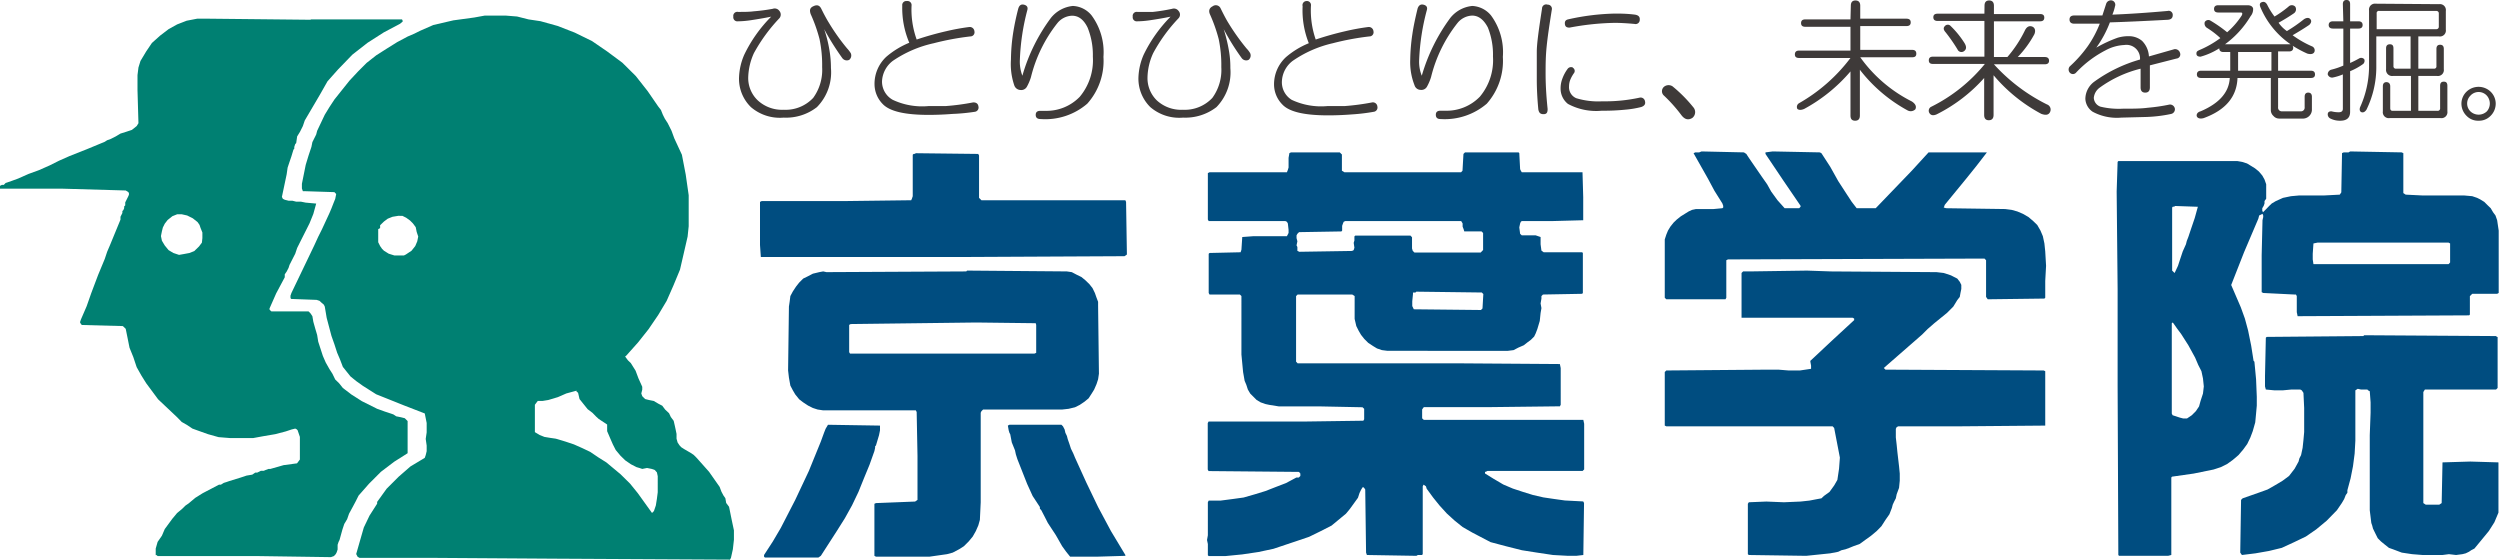 <svg xmlns="http://www.w3.org/2000/svg" viewBox="0 0 210 47.01"><defs><style>.cls-1{fill:#008072;}.cls-2{fill:#004d80;}.cls-3{fill:none;fill-rule:evenodd;}.cls-4{fill:#3e3a39;}</style></defs><g id="レイヤー_2" data-name="レイヤー 2"><g id="レイヤー_1-2" data-name="レイヤー 1"><path class="cls-1" d="M43.45,1.39h0l.95.24,1,.15h0l1.44.4,1.44.56,1.45.71L51,4.32l1.28.95,1.12,1.11,1,1.27.88,1.28h0l.24.31.16.4.16.32.25.39h0l.32.64.23.63L57.28,13h0l.32,1.66.25,1.74V19l-.09.87h0l-.31,1.35-.33,1.43L56.56,24,56,25.27l-.71,1.19-.81,1.19-.88,1.11-1,1.12-.09.07h0l.24.32.24.23.4.64.24.64.32.71h0v.24l-.08.32.08.23.08.08.16.16h0l.32.08.4.08.41.24.31.16.24.32.33.31.15.32.24.32h0l.09.39.07.32.08.39v.4h0l.09.32.16.24.15.16.25.16.55.32.24.16.23.23h0L59,39l.56.63.89,1.27h0l.15.4.17.32.16.23.07.4h0l.24.32.08.39.08.4.08.39h0l.17.8v.79l-.09.8-.16.72-.08.15-14.72-.08-10.4-.07h-6l-.16-.09L30,46.69l-.08-.15h0l.32-1.12.32-1.11.48-1,.64-1v-.15h0l.8-1.11,1-1,1-.87,1.2-.72h0l.08-.23.08-.33v-.47l-.08-.56.08-.55h0v-.79l-.08-.4-.08-.4h0L34,34.08h0l-1.2-.48-1.2-.48-1.12-.71-.56-.4-.48-.39h0l-.32-.4-.32-.4h0l-.24-.63-.24-.56h0l-.23-.71-.25-.71-.4-1.51h0l-.08-.48-.08-.47-.08-.16L27,25.42l-.16-.15-.24-.08-2.16-.08h0L24.4,25v-.16l.08-.23h0l.48-1,.48-1,.48-1,.48-1h0l.33-.72.31-.62.63-1.36h0l.17-.4L28,17.1l.16-.4.08-.4-.15-.16-2.49-.08h-.16l-.08-.23v-.39h0l.32-1.59.24-.79.24-.72h0l.08-.4.16-.32.16-.32.08-.31h0l.64-1.35L27.67,9l.42-.64h0l.63-.79.64-.8L30.08,6l.72-.72.8-.63.88-.56.88-.55.88-.47h0l.56-.24.48-.24L36.4,2.1h0l1.68-.39,1.76-.24.88-.16h1.76l1,.08Zm-10,16.74h0l-.48.08-.4.16-.32.24-.32.31h0v.24l-.16.09h0v1.1l.16.32h0l.16.23.16.16.4.25.48.15h.8l.16-.08.48-.32.31-.39.17-.4h0l.08-.4L35,19.48l-.08-.4-.24-.32h0l-.24-.24-.32-.23-.32-.16Zm15,14.68h0l-.88.24-.71.31-.8.24-.49.08h-.4l-.24.32v2.3h0l.4.24.4.16.48.08.48.07h0l.8.24.72.24.72.32.65.31.71.48.64.4,1.2,1h0l.8.79.64.79,1.2,1.67.16-.16h0l.16-.47.09-.56h0l.07-.55V40l-.07-.32h0L55,39.48l-.25-.09-.4-.08-.4.08-.24-.08-.24-.07h0L53,39l-.48-.33-.4-.39-.4-.48-.24-.47-.24-.55L51,36.22v-.56h0l-.71-.47L50.08,35l-.31-.32h0l-.41-.31L49,33.92l-.32-.4L48.56,33l-.16-.15Z"/><path class="cls-1" d="M26.08,1.63h7.69l.07.15-.07.08L33.6,2h0l-1.36.72-1.36.87-1.28,1L28.4,5.83h0l-.89,1-.63,1.11L25.6,10.12h0l-.16.47-.24.48-.24.39-.08.56h0l-.08.08-.08.24v.15l-.07.08h0l-.17.56-.16.47-.16.48-.08.56h0l-.4,1.9.08.16.16.08.32.08h.32l.32.08h.4l.4.08.88.08h0l-.24.87-.32.79-.8,1.59h0l-.24.48-.16.48-.24.47-.24.47h0l-.08.25-.16.31-.16.23v.25h0l-.72,1.35-.56,1.27h0V26l.08.09.08.07h3.12l.16.16.16.24h0l.08.47.16.57.16.54.09.56h0l.39,1.2.24.55.31.55h0l.25.39.24.49.32.31.32.4.72.55.88.56h0l1.28.64.64.23.72.24h0l.24.16.4.08.32.08.24.24h0v2.7l-1.12.71L32,39.63l-1,1-.88,1h0l-.24.48-.25.47-.31.57-.16.46h0l-.24.4-.16.48-.24.87h0l-.08.16-.08.24v.4l-.08.24-.08.15-.15.16-.25.09h0l-6.16-.09h-8.4l-.08-.08h-.08v-.55l.16-.56L13.6,45l.24-.56h0l.64-.87.4-.48.39-.32h0l.32-.31.25-.17h0l.56-.47.64-.4,1.36-.71h.16l.24-.15L19,40.5l.23-.08h0l1-.31.48-.16.48-.08h0l.25-.17h.16l.15-.07.16-.08h.24l.16-.07.24-.09h.16l1.12-.32,1.12-.15h0l.24-.32V36.7L25,36.14h0l-.08-.08L24.8,36l-.32.08-.24.08-.24.08h0l-.88.23-1,.17-.87.16H19.36l-1-.08-.89-.25-.87-.31h0L16.16,36l-.48-.32-.41-.23-.39-.4-1.6-1.51h0l-1-1.35-.4-.64-.4-.71L11.2,30l-.32-.79-.16-.8-.16-.79h0l-.24-.23-3.44-.09-.08-.08-.08-.15.08-.24h0l.48-1.11.39-1.11h0l.57-1.51.56-1.35h0L9,21.15l.24-.56h0l.88-2.14h0v-.24l.08-.16.08-.16v-.16h0l.08-.08.07-.16v-.15l.09-.09h0V17l.08-.16.16-.32.07-.16v-.15l-.07-.09L10.56,16h0l-5.28-.15H0v-.24l.16-.08H.32l.15-.16h0L1,15.19,1.52,15l.88-.39h0l.88-.32.88-.39.8-.4.88-.39h0l1.44-.57,1.52-.63h0L9,11.78l.24-.08.48-.24h0l.4-.24.48-.15.48-.16.4-.32h0l.15-.24-.08-2.77V6.31l.08-.64.17-.55h0l.48-.8.48-.71L13.44,3l.72-.55.72-.4.8-.31.88-.17h1l8.57.09ZM15.27,18h-.39l-.4.16-.4.32-.24.31h0l-.16.32-.08.32-.08.4.08.39h0l.24.4.32.39.4.24.48.16h0l.4-.07.48-.09.4-.16.4-.39h0l.24-.32L17,20v-.47l-.16-.4h0l-.08-.24-.16-.23-.4-.32-.48-.24L15.27,18Z"/><polygon class="cls-2" points="146.49 12.8 146.49 12.8 146.69 12.93 146.82 13.13 146.96 13.34 147.09 13.53 147.09 13.53 147.97 14.81 148.44 15.48 148.78 16.09 148.78 16.09 149.31 16.82 149.91 17.49 151.13 17.49 151.13 17.49 151.19 17.43 151.25 17.36 151.25 17.29 151.25 17.29 150.52 16.22 149.79 15.15 148.3 12.93 148.3 12.8 148.91 12.72 152.87 12.8 153 12.87 153 12.87 153.74 14.01 154.41 15.21 155.15 16.35 155.55 16.96 155.96 17.49 157.56 17.49 160.59 14.34 162 12.8 166.83 12.8 166.83 12.8 166.9 12.8 166.9 12.8 166.02 13.94 165.16 15.01 163.34 17.23 163.34 17.23 163.34 17.29 163.27 17.43 163.47 17.49 168.44 17.56 168.44 17.56 168.98 17.63 169.45 17.76 169.92 17.96 170.39 18.23 170.79 18.57 171.13 18.9 171.4 19.37 171.6 19.84 171.6 19.84 171.73 20.45 171.8 21.12 171.87 22.33 171.8 23.6 171.8 25.01 171.73 25.08 166.97 25.14 166.83 24.94 166.83 24.94 166.83 23.4 166.83 21.86 166.7 21.72 145.15 21.79 145.01 21.86 145.01 25.01 144.94 25.14 139.97 25.14 139.84 25.01 139.84 20.11 139.84 20.11 139.97 19.71 140.11 19.37 140.31 19.04 140.58 18.7 140.85 18.44 141.19 18.17 141.85 17.76 141.85 17.76 142.13 17.63 142.46 17.56 143.21 17.56 143.94 17.56 144.68 17.49 144.68 17.49 144.75 17.43 144.75 17.29 144.68 17.09 144.68 17.09 144.01 16.02 143.47 15.01 142.26 12.87 142.26 12.87 142.4 12.8 142.6 12.8 142.73 12.8 142.93 12.72 146.49 12.8 146.49 12.8"/><polygon class="cls-2" points="82.24 13.06 82.24 16.62 82.44 16.82 94.53 16.82 94.59 16.96 94.66 21.38 94.46 21.52 80.63 21.59 74.99 21.59 63.91 21.59 63.84 20.58 63.84 16.96 63.98 16.89 70.97 16.89 76.54 16.82 76.54 16.82 76.6 16.69 76.67 16.48 76.67 13 76.67 13 76.74 12.93 76.81 12.93 76.94 12.87 82.17 12.93 82.24 13.06 82.24 13.06"/><polygon class="cls-2" points="162.67 22.86 162.67 22.86 163.27 22.93 163.88 23.13 164.15 23.27 164.41 23.4 164.62 23.67 164.75 23.93 164.75 23.93 164.75 24.27 164.68 24.61 164.62 24.94 164.41 25.21 164.08 25.75 163.54 26.29 162.47 27.16 161.93 27.63 161.46 28.1 158.24 30.91 158.38 31.05 171.67 31.12 171.8 31.18 171.8 35.75 164.75 35.81 159.45 35.81 159.45 35.81 159.32 35.88 159.25 36.02 159.25 36.22 159.25 36.75 159.25 36.75 159.32 37.36 159.38 37.97 159.52 39.17 159.58 39.78 159.58 40.38 159.52 40.98 159.32 41.52 159.32 41.52 159.25 41.86 159.11 42.13 158.99 42.39 158.92 42.66 158.92 42.66 158.71 43.2 158.38 43.67 158.04 44.2 157.64 44.61 157.16 45.01 156.7 45.34 156.22 45.69 155.69 45.88 155.69 45.88 155.35 46.02 155.02 46.14 155.02 46.14 154.68 46.22 154.41 46.35 154.41 46.35 153.74 46.48 153.07 46.55 151.72 46.69 146.9 46.62 146.82 46.55 146.82 46.55 146.82 44.4 146.82 42.32 146.9 42.19 146.9 42.19 148.37 42.13 149.85 42.19 151.25 42.13 151.99 42.05 152.67 41.92 152.67 41.92 153 41.86 153.21 41.66 153.68 41.32 154.07 40.78 154.34 40.31 154.34 40.31 154.48 39.37 154.55 38.44 154.07 35.95 153.94 35.81 139.97 35.81 139.84 35.75 139.84 31.25 139.97 31.12 148.44 31.05 148.44 31.05 149.38 31.05 150.25 31.12 151.19 31.12 151.66 31.05 152.13 30.98 152.13 30.98 152.13 30.85 152.13 30.71 152.07 30.38 152.07 30.31 152.07 30.31 153.94 28.56 155.75 26.89 155.75 26.89 155.75 26.82 155.75 26.76 155.62 26.69 146.29 26.69 146.29 26.69 146.29 25.68 146.29 24.74 146.29 23.8 146.29 22.93 146.29 22.93 146.42 22.8 146.63 22.8 146.96 22.8 151.79 22.73 151.79 22.73 153.81 22.8 162.67 22.86 162.67 22.86"/><path class="cls-2" d="M112.72,13v1.34l.21.13h9.8l.12-.13.08-1.41.13-.13h4.5l.06.06.07,1.35h0l.06.13.08.13h5.1l.06,2.09V18.5h0l-2.61.07h-2.55l-.08.06-.06.14-.07.33.07.54.14.13H129l.41.14h0v.61l.07.53.19.14h3.23l.06.06v3.36l-.06.07-3.29.06h0l-.13.13v.21l-.07.41.07.39-.07.41h0l-.07.67-.2.67L129,28l-.13.27-.27.27-.27.2h0L128,29l-.46.2-.4.21-.48.06H116.55l-.47-.06-.41-.14-.33-.2-.41-.27-.33-.33-.27-.34-.2-.34-.2-.4h0l-.14-.6V24.87l-.2-.13H109l-.13.13v5.51l.13.14h13.57l8.46.06.07.34V34l-.07.13-6,.07h-5.43l-.14.19v.75l.14.13H133l.07.33v3.83l-.13.13h-8l-.13.07h-.07v.14h0l.74.46.8.47.8.34.82.27.87.27.87.2.88.13.93.13,1.54.08.07.13L133,46.62h0l-.6.07h-.67l-1.28-.07h0l-1.34-.2-1.27-.2-1.35-.34-1.28-.34h0l-1.53-.8-.82-.47-.66-.53h0l-.67-.61-.61-.67-.54-.67-.54-.74h0l-.06-.2-.2-.14-.07.14h0v5.63h0v.07l-.06.07h-.35l-.12.07-4.16-.07-.07-.2-.07-5.3h0L114.6,41l-.07-.07h-.07l-.13.21-.13.27-.13.4h0l-.34.47-.34.47-.33.4-.4.33-.81.67-.94.48-.94.46-1,.34-2,.67h0l-1.27.27-1.35.2-1.42.14h-1.4l-.07-.07h0v-.94l-.07-.34.07-.4V42.19l.07-.14h1l1-.13.94-.13.94-.27.88-.27.87-.34.86-.33.88-.47h.2l.13-.13h0v-.2l-.06-.08-.07-.06-7.58-.07-.07-.13v-3.9l.07-.13h8l5-.07.07-.12v-.88l-.14-.13h0L111,34.14h-3.56l-.81-.13-.33-.07-.4-.14-.34-.2-.27-.27-.27-.27-.2-.34h0l-.13-.4-.14-.33-.13-.74-.07-.73-.07-.74V24.87l-.13-.13h-2.55l-.07-.13V21.32l.07-.07,2.61-.06.07-.21.07-1.07h0l.94-.07h2.81l.14-.27v-.26l-.06-.54h0l-.08-.14-.13-.06h-6.44l-.07-.13h0v-3.9l.14-.07h6.5l.08-.2.06-.2v-.81l.07-.4.14-.06h4.09l.2.2Zm7.38,5.57H113l-.13.06-.06.14-.07.2v.4l-.06.07-3.56.06h0l-.14.14-.07.13V20l.07.27-.07.34h0l.07.14v.33H109l.14.07,4.43-.07h0l.14-.07V21l.06-.19-.06-.41h0l.06-.2v-.34l.07-.07h4.64l.13.14h0v.94l.06.2.14.14h5.57l.2-.21V19.57l-.13-.13H123l-.06-.2-.08-.2v-.27l-.12-.2H120.1Zm4.37,6-5.5-.07h0l-.07.07h-.21v.13h0l-.06.61v.4l.13.27,5.64.06.13-.13.07-1.21-.13-.13Z"/><path class="cls-2" d="M89.62,22.8h0l.41.06.4.21.41.2.33.27.34.33.26.33.2.41.14.4h0l.13.34v.33l.07,5.71h0l-.07.47-.13.4-.2.46-.21.34-.26.4-.34.28-.4.27-.4.2h0l-.54.13-.54.06H82.58l-.14.14-.06.13v6.11h0v1.41l-.07,1.48h0l-.13.46-.21.48-.26.46-.34.41-.4.4-.41.26-.53.28-.48.13-1.47.21h-4.5l-.13-.07V42.32l.13-.06,3.29-.13.2-.14h0V38.3L77,34.61l-.07-.14H69.15l-.47-.07-.4-.13-.4-.2-.41-.27-.34-.26-.33-.41-.2-.34-.21-.4h0l-.12-.67-.07-.6.07-5.37h0l.06-.4.06-.48.21-.39.27-.41.26-.33.34-.34.41-.2.4-.21h0l.54-.13.33-.06.27.06,11.75-.06.06-.07,8.39.07ZM87,27.15l-5-.06-10.54.13-.13.07v2.29l.07.12h15.5l.14-.06V27.29L87,27.15Z"/><path class="cls-2" d="M201.88,12.86v3.36l.2.13h0l1.42.07H207l.67.06h0l.41.14.26.13.34.21.27.27.27.26.2.34.2.27.14.4.13.87v5.24l-.13.07h-2.09l-.2.19v1.55l-.06.07L193,26.56h0l-.07-.34V25.14h0v-.27l-.07-.13h-.13l-2.62-.13-.13-.07h0V21.45l.07-2.95h0l.06-.27V18.1l-.06-.14h0l-.14.07-.14.07-.07.27h0l-1.2,2.82-1.08,2.75h0l.81,1.88.34.94.27,1h0l.26,1.28.2,1.27.07.07h0l.14,1.48.06,1.47v.74l-.06.67-.07.74-.21.74h0l-.2.53-.26.54-.34.47-.4.47-.47.4-.47.34-.54.27-.61.2h0l-1.67.34-1.82.26-.06.07v6.51l-.27.07H178l-.06-.07-.06-14.23h0V24.27l-.08-8.18.08-2.49.06-.07h10l.4.07.41.13.33.2.34.21.33.27.28.33.19.34.14.4v1.21h0l-.14.2v.2l-.07.2-.12.2h0v.2l.06.14h0l.27-.27.26-.27.21-.2.34-.2h0l.6-.27.67-.14.67-.06h2.08l1.35-.07.13-.19.06-3.3h0l.14-.06h.41l.13-.08,4.36.08.07.06Zm-19.21,4.43h0l0,.07h-.15l-.06.07v5.3h0l.13.13.08.07h0l.28-.6.2-.61.2-.6.27-.6h0l.07-.28.13-.33.2-.6h0l.34-1,.13-.47.13-.47-2-.07Zm23,3.09h-11l-.34.07h0l-.06.87v.47l.06.4h11.35l.13-.14h0v-1.6l-.13-.07Zm-23.17,6.71-.07.06v7.59l.07.14h0l.61.2.27.07h.33l.4-.27.34-.34.27-.4.13-.47h0l.2-.61.07-.6-.07-.67-.13-.61-.27-.53-.26-.61L183.82,29h0l-.6-.94-.35-.47-.33-.47Z"/><polygon class="cls-2" points="209.67 28.23 209.67 28.23 209.74 28.3 209.8 28.3 209.8 28.3 209.8 30.45 209.8 31.52 209.8 32.59 209.67 32.72 203.69 32.72 203.56 32.93 203.56 42.26 203.76 42.39 204.9 42.39 205.1 42.26 205.1 42.26 205.17 38.84 205.17 38.84 207.51 38.77 209.87 38.84 209.87 43.06 209.87 43.06 209.53 43.87 209.06 44.61 208.46 45.34 207.85 46.08 207.85 46.08 207.58 46.22 207.39 46.35 207.39 46.35 207.12 46.48 206.84 46.55 206.31 46.62 205.71 46.55 205.17 46.62 205.17 46.62 203.5 46.62 202.62 46.55 201.75 46.42 201.01 46.14 200.67 46.02 200.33 45.75 200 45.48 199.73 45.21 199.53 44.81 199.33 44.4 199.33 44.4 199.26 44.13 199.19 43.93 199.06 42.86 199.06 36.55 199.06 36.55 199.13 34.67 199.13 33.8 199.06 32.86 199.06 32.86 198.92 32.79 198.86 32.72 198.59 32.72 198.32 32.72 198.05 32.66 198.05 32.66 197.85 32.79 197.85 32.79 197.85 34.88 197.85 37.02 197.79 38.1 197.65 39.17 197.45 40.18 197.18 41.18 197.18 41.18 197.18 41.32 197.18 41.39 197.04 41.59 197.04 41.59 196.91 41.92 196.71 42.26 196.3 42.86 196.3 42.86 195.44 43.74 194.56 44.47 193.69 45.07 192.69 45.55 191.67 46.02 190.6 46.28 189.46 46.48 188.32 46.62 188.18 46.42 188.25 41.99 188.38 41.86 188.38 41.86 189.72 41.39 190.47 41.12 191.07 40.78 191.74 40.38 192.28 39.98 192.75 39.37 193.08 38.77 193.08 38.77 193.15 38.5 193.29 38.23 193.29 38.23 193.42 37.62 193.49 36.96 193.55 36.29 193.55 35.61 193.55 34.27 193.49 33 193.49 33 193.35 32.79 193.22 32.72 193.22 32.72 192.48 32.72 191.74 32.79 191.07 32.79 190.33 32.72 190.33 32.72 190.26 32.46 190.26 32.19 190.26 31.59 190.33 28.37 190.4 28.3 198.52 28.23 198.59 28.16 209.67 28.23 209.67 28.23"/><polygon class="cls-2" points="89.29 35.81 89.29 35.81 89.43 36.08 89.49 36.35 89.62 36.62 89.69 36.89 89.69 36.89 89.83 37.29 89.96 37.69 90.16 38.1 90.3 38.44 90.3 38.44 91.24 40.51 92.24 42.59 93.32 44.61 94.53 46.62 94.53 46.69 94.53 46.69 92.17 46.76 89.89 46.76 89.89 46.76 89.56 46.35 89.22 45.88 88.69 44.95 88.69 44.95 88.02 43.93 87.75 43.4 87.47 42.86 87.47 42.86 87.35 42.73 87.35 42.66 87.35 42.59 87.35 42.59 86.74 41.66 86.28 40.65 85.46 38.57 85.46 38.57 85.33 38.16 85.26 37.83 84.99 37.16 84.86 36.48 84.86 36.48 84.79 36.35 84.73 36.15 84.66 35.75 84.79 35.68 84.79 35.68 87.01 35.68 89.16 35.68 89.29 35.81 89.29 35.81"/><polygon class="cls-2" points="73.92 35.75 73.92 35.75 73.92 36.15 73.84 36.55 73.58 37.42 73.58 37.42 73.51 37.49 73.51 37.62 73.45 37.89 73.45 37.89 73.04 39.04 72.57 40.18 72.11 41.32 71.57 42.45 70.97 43.53 70.29 44.61 68.95 46.69 68.75 46.83 64.25 46.83 64.25 46.83 64.18 46.76 64.18 46.62 64.18 46.62 64.92 45.48 65.59 44.34 66.8 41.99 67.94 39.57 68.95 37.09 68.95 37.09 69.22 36.35 69.35 36.02 69.55 35.68 73.92 35.75 73.92 35.75"/><polygon class="cls-3" points="63.71 12.59 210 12.59 210 46.96 63.71 46.96 63.71 12.59 63.71 12.59"/><path class="cls-4" d="M68.31.53c.3-.15.51-.1.66.17.26.53.48.93.66,1.22a17.47,17.47,0,0,0,1.52,2.14,2.75,2.75,0,0,1,.31.4.47.47,0,0,1-.13.57.47.47,0,0,1-.57-.14,23,23,0,0,1-1.53-2.44,10.71,10.71,0,0,1,.44,1.75,8.88,8.88,0,0,1,.13,1.52A4.16,4.16,0,0,1,68.62,9a4.22,4.22,0,0,1-2.79.88A3.73,3.73,0,0,1,63.08,9a3.32,3.32,0,0,1-1-2.53,5.19,5.19,0,0,1,.44-1.88A11.71,11.71,0,0,1,64.78,1.4c-.59.12-1.19.22-1.79.31a7.6,7.6,0,0,1-1,.08.34.34,0,0,1-.39-.39A.34.34,0,0,1,62,1c.5,0,.93,0,1.31-.05A15.24,15.24,0,0,0,64.91.74a.48.48,0,0,1,.56.18.47.47,0,0,1,0,.61,14,14,0,0,0-2.14,2.93,5.25,5.25,0,0,0-.48,2.05,2.59,2.59,0,0,0,.8,1.92,3,3,0,0,0,2.18.79,3.17,3.17,0,0,0,2.48-1,4,4,0,0,0,.75-2.58,10.64,10.64,0,0,0-.22-2.36,13.15,13.15,0,0,0-.74-2.09C68,.9,68,.67,68.31.53Z"/><path class="cls-4" d="M76.18.09a.34.34,0,0,1,.39.39A7.46,7.46,0,0,0,77,3.32c.87-.29,1.7-.52,2.49-.7a18.33,18.33,0,0,1,1.92-.35.39.39,0,0,1,.44.35.35.35,0,0,1-.35.44,22.44,22.44,0,0,0-3.06.57A9.82,9.82,0,0,0,75,5.11a2.28,2.28,0,0,0-.91,1.71A1.75,1.75,0,0,0,75,8.39a5.81,5.81,0,0,0,3,.52c.47,0,.95,0,1.44,0a19.45,19.45,0,0,0,2.31-.31c.27,0,.41.12.44.35a.36.36,0,0,1-.3.44A16.58,16.58,0,0,1,80,9.57c-.76.06-1.44.08-2,.08-2,0-3.27-.3-3.85-.91a2.39,2.39,0,0,1-.69-1.66,3.1,3.1,0,0,1,1-2.32,7.17,7.17,0,0,1,1.92-1.17A7.43,7.43,0,0,1,75.79.48.34.34,0,0,1,76.18.09Z"/><path class="cls-4" d="M86,.39c.26.06.36.21.3.44A18.92,18.92,0,0,0,85.67,5a3.32,3.32,0,0,0,.21,1.36,15.08,15.08,0,0,1,2.4-4.86,2.71,2.71,0,0,1,1.84-1,2.14,2.14,0,0,1,1.57.79,5.2,5.2,0,0,1,1,3.49,5.38,5.38,0,0,1-1.36,3.93A5.4,5.4,0,0,1,87.41,10Q87,10,87,9.65c0-.23.13-.34.39-.34h.39a3.89,3.89,0,0,0,2.92-1.18,4.78,4.78,0,0,0,1.1-3.37,6.12,6.12,0,0,0-.44-2.44c-.34-.7-.78-1-1.31-1a1.66,1.66,0,0,0-1.22.61,11.87,11.87,0,0,0-2.23,4.55,4.1,4.1,0,0,1-.35.82.54.54,0,0,1-.53.26.57.57,0,0,1-.52-.39A5.53,5.53,0,0,1,84.92,5a15.56,15.56,0,0,1,.17-2.14A20.62,20.62,0,0,1,85.53.74C85.61.45,85.77.34,86,.39Z"/><path class="cls-4" d="M101.86.53a.44.44,0,0,1,.67.17c.26.53.47.93.65,1.22a18.63,18.63,0,0,0,1.52,2.14,2.17,2.17,0,0,1,.31.4.47.47,0,0,1-.13.57.47.47,0,0,1-.57-.14,20.31,20.31,0,0,1-1.52-2.44,13,13,0,0,1,.43,1.75,8,8,0,0,1,.13,1.52A4.19,4.19,0,0,1,102.18,9a4.28,4.28,0,0,1-2.8.88A3.73,3.73,0,0,1,96.63,9a3.35,3.35,0,0,1-1-2.53,5.19,5.19,0,0,1,.44-1.88A11.93,11.93,0,0,1,98.33,1.4c-.58.12-1.18.22-1.79.31a7.6,7.6,0,0,1-1,.08.34.34,0,0,1-.39-.39A.34.34,0,0,1,95.54,1C96,1,96.47,1,96.85,1A15.77,15.77,0,0,0,98.46.74.48.48,0,0,1,99,.92a.45.45,0,0,1,0,.61,13.53,13.53,0,0,0-2.13,2.93,5.08,5.08,0,0,0-.48,2.05,2.61,2.61,0,0,0,.78,1.92,3,3,0,0,0,2.19.79,3.17,3.17,0,0,0,2.48-1,4,4,0,0,0,.75-2.58,10.64,10.64,0,0,0-.22-2.36,13.15,13.15,0,0,0-.74-2.09C101.51.9,101.58.67,101.86.53Z"/><path class="cls-4" d="M109.73.09a.34.34,0,0,1,.39.39,7.46,7.46,0,0,0,.4,2.84c.87-.29,1.7-.52,2.49-.7a18.8,18.8,0,0,1,1.92-.35.39.39,0,0,1,.44.35.35.35,0,0,1-.35.44,22.44,22.44,0,0,0-3.06.57,9.73,9.73,0,0,0-3.37,1.48,2.28,2.28,0,0,0-.91,1.71,1.73,1.73,0,0,0,.83,1.57,5.81,5.81,0,0,0,3,.52c.46,0,.94,0,1.44,0a19.9,19.9,0,0,0,2.32-.31.38.38,0,0,1,.43.35.36.36,0,0,1-.3.44,16.27,16.27,0,0,1-1.84.22c-.76.06-1.44.08-2,.08-2,0-3.27-.3-3.84-.91a2.4,2.4,0,0,1-.7-1.66,3.1,3.1,0,0,1,1-2.32,7,7,0,0,1,1.92-1.17,7.43,7.43,0,0,1-.52-3.11A.34.34,0,0,1,109.73.09Z"/><path class="cls-4" d="M119.56.39c.26.06.36.21.3.44A19.05,19.05,0,0,0,119.21,5a3.14,3.14,0,0,0,.22,1.36,15.29,15.29,0,0,1,2.4-4.86,2.69,2.69,0,0,1,1.84-1,2.17,2.17,0,0,1,1.57.79,5.2,5.2,0,0,1,1,3.49,5.42,5.42,0,0,1-1.35,3.93A5.44,5.44,0,0,1,121,10q-.39,0-.39-.36c0-.23.13-.34.39-.34h.39a3.89,3.89,0,0,0,2.92-1.18,4.78,4.78,0,0,0,1.1-3.37,6.12,6.12,0,0,0-.43-2.44q-.52-1-1.32-1a1.66,1.66,0,0,0-1.22.61,11.87,11.87,0,0,0-2.23,4.55,4.1,4.1,0,0,1-.35.82.53.53,0,0,1-.52.26.54.54,0,0,1-.52-.39A5.28,5.28,0,0,1,118.46,5a15.68,15.68,0,0,1,.18-2.14c.09-.62.24-1.33.44-2.15C119.17.45,119.33.34,119.56.39Z"/><path class="cls-4" d="M130,.39a.35.35,0,0,1,.35.44c-.2,1.26-.35,2.27-.43,3.06s-.09,1.42-.09,2.27c0,1.19.09,2.2.17,3,0,.29-.08.43-.34.43s-.38-.1-.44-.39c-.09-.93-.13-1.77-.13-2.54s0-1.61,0-2.31.18-1.94.44-3.63A.35.35,0,0,1,130,.39Zm2.1,5.29a.31.31,0,0,1,.13.44,2.77,2.77,0,0,0-.3.52,1.52,1.52,0,0,0-.13.61,1,1,0,0,0,.61,1,6.33,6.33,0,0,0,2.18.26,13.64,13.64,0,0,0,3.15-.31.37.37,0,0,1,.44.31c.06.23-.05.39-.32.48a8.14,8.14,0,0,1-1.31.22,18.11,18.11,0,0,1-2,.09,5,5,0,0,1-2.84-.57,1.63,1.63,0,0,1-.62-1.27,2.29,2.29,0,0,1,.14-.83,3.2,3.2,0,0,1,.44-.83A.36.36,0,0,1,132.14,5.68Zm3.54-4.54c.41,0,1,0,1.7.09.3.05.42.19.4.43a.35.35,0,0,1-.44.35c-.67-.06-1.22-.09-1.66-.09a22.22,22.22,0,0,0-3.8.4c-.24,0-.37-.08-.39-.31s.07-.34.3-.39A19.57,19.57,0,0,1,135.68,1.14Z"/><path class="cls-4" d="M139.83,7.25a.61.61,0,0,1,.66,0,11.82,11.82,0,0,1,1.74,1.75.62.62,0,0,1-.08.91c-.35.21-.65.12-.93-.26A12.66,12.66,0,0,0,139.74,8,.49.49,0,0,1,139.83,7.25Z"/><path class="cls-4" d="M155.47.48c0-.29.13-.44.39-.44s.4.15.4.44V1.57h3.88c.24,0,.36.1.36.31s-.12.31-.36.31h-3.88v2h4.37c.23,0,.34.11.34.32s-.11.3-.34.3h-4.37a11.88,11.88,0,0,0,4.33,3.71c.32.21.41.43.3.66a.55.55,0,0,1-.66.09,12.81,12.81,0,0,1-4-3.41V9.7c0,.29-.13.44-.4.44s-.39-.15-.39-.44V6a13.61,13.61,0,0,1-3.89,3.15c-.26.11-.45.1-.57,0a.36.36,0,0,1,.14-.48,14.26,14.26,0,0,0,4.32-3.8h-4.32c-.24,0-.35-.1-.35-.3s.11-.32.35-.32h4.32v-2h-3.8c-.23,0-.35-.1-.35-.31s.12-.31.35-.31h3.8Z"/><path class="cls-4" d="M166.7.48c0-.29.13-.44.39-.44s.4.15.4.44v.7h3.88c.24,0,.35.1.35.3s-.11.31-.35.31h-3.88v3h1.13a10.25,10.25,0,0,0,1.49-2.27c.14-.26.33-.37.56-.3s.36.3.22.65a8.72,8.72,0,0,1-1.4,1.92h2.27c.24,0,.36.11.36.31s-.12.3-.36.3h-4.27a15,15,0,0,0,4.45,3.37.46.46,0,0,1,.26.65c-.12.24-.36.28-.74.14a13.59,13.59,0,0,1-4-3.24V9.65c0,.3-.14.45-.4.45s-.39-.15-.39-.45V6.55a13.32,13.32,0,0,1-4,3.06c-.29.12-.49.08-.61-.13a.37.37,0,0,1,.18-.52,13.66,13.66,0,0,0,4.49-3.59h-4.37c-.23,0-.34-.1-.34-.3s.11-.31.34-.31h4.33v-3h-3.93c-.23,0-.36-.1-.36-.31s.13-.3.36-.3h3.93Zm-3.33,1.71a.32.32,0,0,1,.49,0A7.73,7.73,0,0,1,165,3.59c.2.31.19.54,0,.69a.36.36,0,0,1-.57-.13,14.2,14.2,0,0,0-1-1.44C163.24,2.5,163.23,2.33,163.37,2.19Z"/><path class="cls-4" d="M176.92.31a.42.42,0,0,1,.49-.27.37.37,0,0,1,.25.49,4,4,0,0,1-.22.7c1.52-.06,3.07-.17,4.64-.31a.34.34,0,0,1,.43.35q0,.35-.39.39c-2.21.12-3.85.19-4.89.22A9.17,9.17,0,0,1,176.09,4a11.14,11.14,0,0,1,1.79-.83,3.1,3.1,0,0,1,.92-.13,1.71,1.71,0,0,1,1.13.39,2,2,0,0,1,.58,1.31l2.14-.61a.43.43,0,0,1,.47.31.35.35,0,0,1-.3.48l-2.23.57V7.34c0,.29-.13.44-.39.44s-.39-.15-.39-.44V5.77a9.88,9.88,0,0,0-3.46,1.61,1.2,1.2,0,0,0-.47.83.82.82,0,0,0,.56.75,6.55,6.55,0,0,0,1.88.17c.81,0,1.51,0,2.1-.08a14.82,14.82,0,0,0,1.83-.27.42.42,0,0,1,.44.35.4.4,0,0,1-.31.44,11.77,11.77,0,0,1-2.27.26l-1.92.05a4.3,4.3,0,0,1-2.4-.49,1.38,1.38,0,0,1-.62-1.09,1.82,1.82,0,0,1,.75-1.44A12.28,12.28,0,0,1,179.76,5a1.14,1.14,0,0,0-1.31-1.22,3.65,3.65,0,0,0-1.57.44,9.11,9.11,0,0,0-2.49,1.88.35.35,0,0,1-.53,0,.4.4,0,0,1,0-.52,10.59,10.59,0,0,0,1.52-1.71,9.08,9.08,0,0,0,1-1.88h-2.14c-.26,0-.4-.12-.4-.35s.14-.34.4-.34h2.36Z"/><path class="cls-4" d="M190,.18c.18-.06.32,0,.44.21a6,6,0,0,0,.62,1,9,9,0,0,0,1.17-.83.39.39,0,0,1,.57,0,.41.41,0,0,1-.13.57c-.38.26-.8.52-1.27.78a2.74,2.74,0,0,0,.7.7,12.84,12.84,0,0,0,1.44-1c.23-.14.41-.14.53,0s.08.31-.09.48c-.38.26-.85.55-1.4.87a8.38,8.38,0,0,0,1.62.93.36.36,0,0,1,.21.47c-.08.17-.28.23-.6.14a9.22,9.22,0,0,1-1.23-.66.41.41,0,0,1,.05.17c0,.2-.12.31-.35.31h-.92V5.94h2.75c.24,0,.35.11.35.31s-.11.3-.35.3h-2.75V9a.31.31,0,0,0,.35.35h1.53a.31.31,0,0,0,.35-.35V8.13c0-.23.1-.35.3-.35s.31.12.31.35V9.26a.76.76,0,0,1-.7.7h-2.06a.63.63,0,0,1-.47-.22.65.65,0,0,1-.22-.48V6.55h-2.8c-.06,1.58-1,2.7-2.84,3.37-.32.09-.51,0-.57-.13s0-.36.31-.44c1.57-.67,2.39-1.6,2.45-2.8h-2.41c-.23,0-.35-.1-.35-.3s.12-.31.35-.31h2.45V4.37h-.57c-.23,0-.35-.11-.35-.31a5.84,5.84,0,0,1-1.57.7c-.23,0-.35-.08-.35-.26s.09-.22.26-.3a8.46,8.46,0,0,0,1.75-1,7.34,7.34,0,0,0-1.14-.87.43.43,0,0,1-.17-.48.35.35,0,0,1,.44-.14,11.24,11.24,0,0,1,1.44,1,6.63,6.63,0,0,0,1.22-1.4c.09-.17.06-.26-.08-.26h-1.89c-.23,0-.35-.1-.35-.3s.12-.31.35-.31h2.45c.27,0,.42.09.48.26a.9.9,0,0,1-.21.66,8,8,0,0,1-2.15,2.36h5.51a7.1,7.1,0,0,1-2.53-3.1Q189.73.26,190,.18Zm-2,5.76h2.8V4.37h-2.8Z"/><path class="cls-4" d="M196.8.35c0-.23.1-.35.31-.35s.3.12.3.35V1.79h.7c.23,0,.35.11.35.31s-.12.3-.35.3h-.7V5.29a8.36,8.36,0,0,0,.79-.4.34.34,0,0,1,.4.09.36.36,0,0,1-.09.39,5.29,5.29,0,0,1-1.1.61V9.39c0,.5-.27.75-.83.75a1.77,1.77,0,0,1-.82-.18.39.39,0,0,1-.23-.35c0-.18.11-.26.31-.26a2.38,2.38,0,0,0,.61.08c.23,0,.35-.09.35-.3V6.25a4.46,4.46,0,0,1-.83.26.38.38,0,0,1-.44-.26.4.4,0,0,1,.31-.4,6.12,6.12,0,0,0,1-.34V2.4h-.87c-.23,0-.36-.1-.36-.3s.13-.31.36-.31h.87Zm8.08,0a.5.5,0,0,1,.57.57V2.49a.5.5,0,0,1-.57.57h-1.74V5.77h1.31a.19.19,0,0,0,.21-.22V4.11c0-.23.1-.35.31-.35s.31.12.31.35v1.7a.5.5,0,0,1-.57.57h-1.57V9.31h1.61a.2.2,0,0,0,.22-.22V7.21c0-.24.1-.35.31-.35s.3.11.3.35V9.35a.5.5,0,0,1-.57.57h-4.28a.5.5,0,0,1-.57-.57V7.25c0-.23.11-.35.3-.35s.32.12.32.35V9.09c0,.14.06.22.21.22h1.53V6.38H201a.51.51,0,0,1-.57-.57V4.06c0-.23.11-.34.32-.34s.3.11.3.34V5.55a.2.2,0,0,0,.22.22h1.22V3.06h-2.88V5.72a8.15,8.15,0,0,1-.83,3.5c-.12.17-.25.25-.4.21s-.21-.22-.13-.43A8.4,8.4,0,0,0,199,5.68V.88a.5.5,0,0,1,.56-.57Zm-5.24.83V2.45h5a.2.2,0,0,0,.22-.22V1.14a.2.2,0,0,0-.22-.22h-4.76A.19.19,0,0,0,199.64,1.14Z"/><path class="cls-4" d="M208.2,10.14a1.33,1.33,0,0,1-1-.4,1.44,1.44,0,0,1-.44-1.05,1.41,1.41,0,0,1,.44-1,1.46,1.46,0,0,1,2,0,1.41,1.41,0,0,1,.44,1,1.44,1.44,0,0,1-.44,1.05A1.34,1.34,0,0,1,208.2,10.14Zm.7-.79a1,1,0,0,0,0-1.31.93.93,0,0,0-1.39,0,.93.93,0,0,0,0,1.31,1,1,0,0,0,1.39,0Z"/></g></g></svg>
